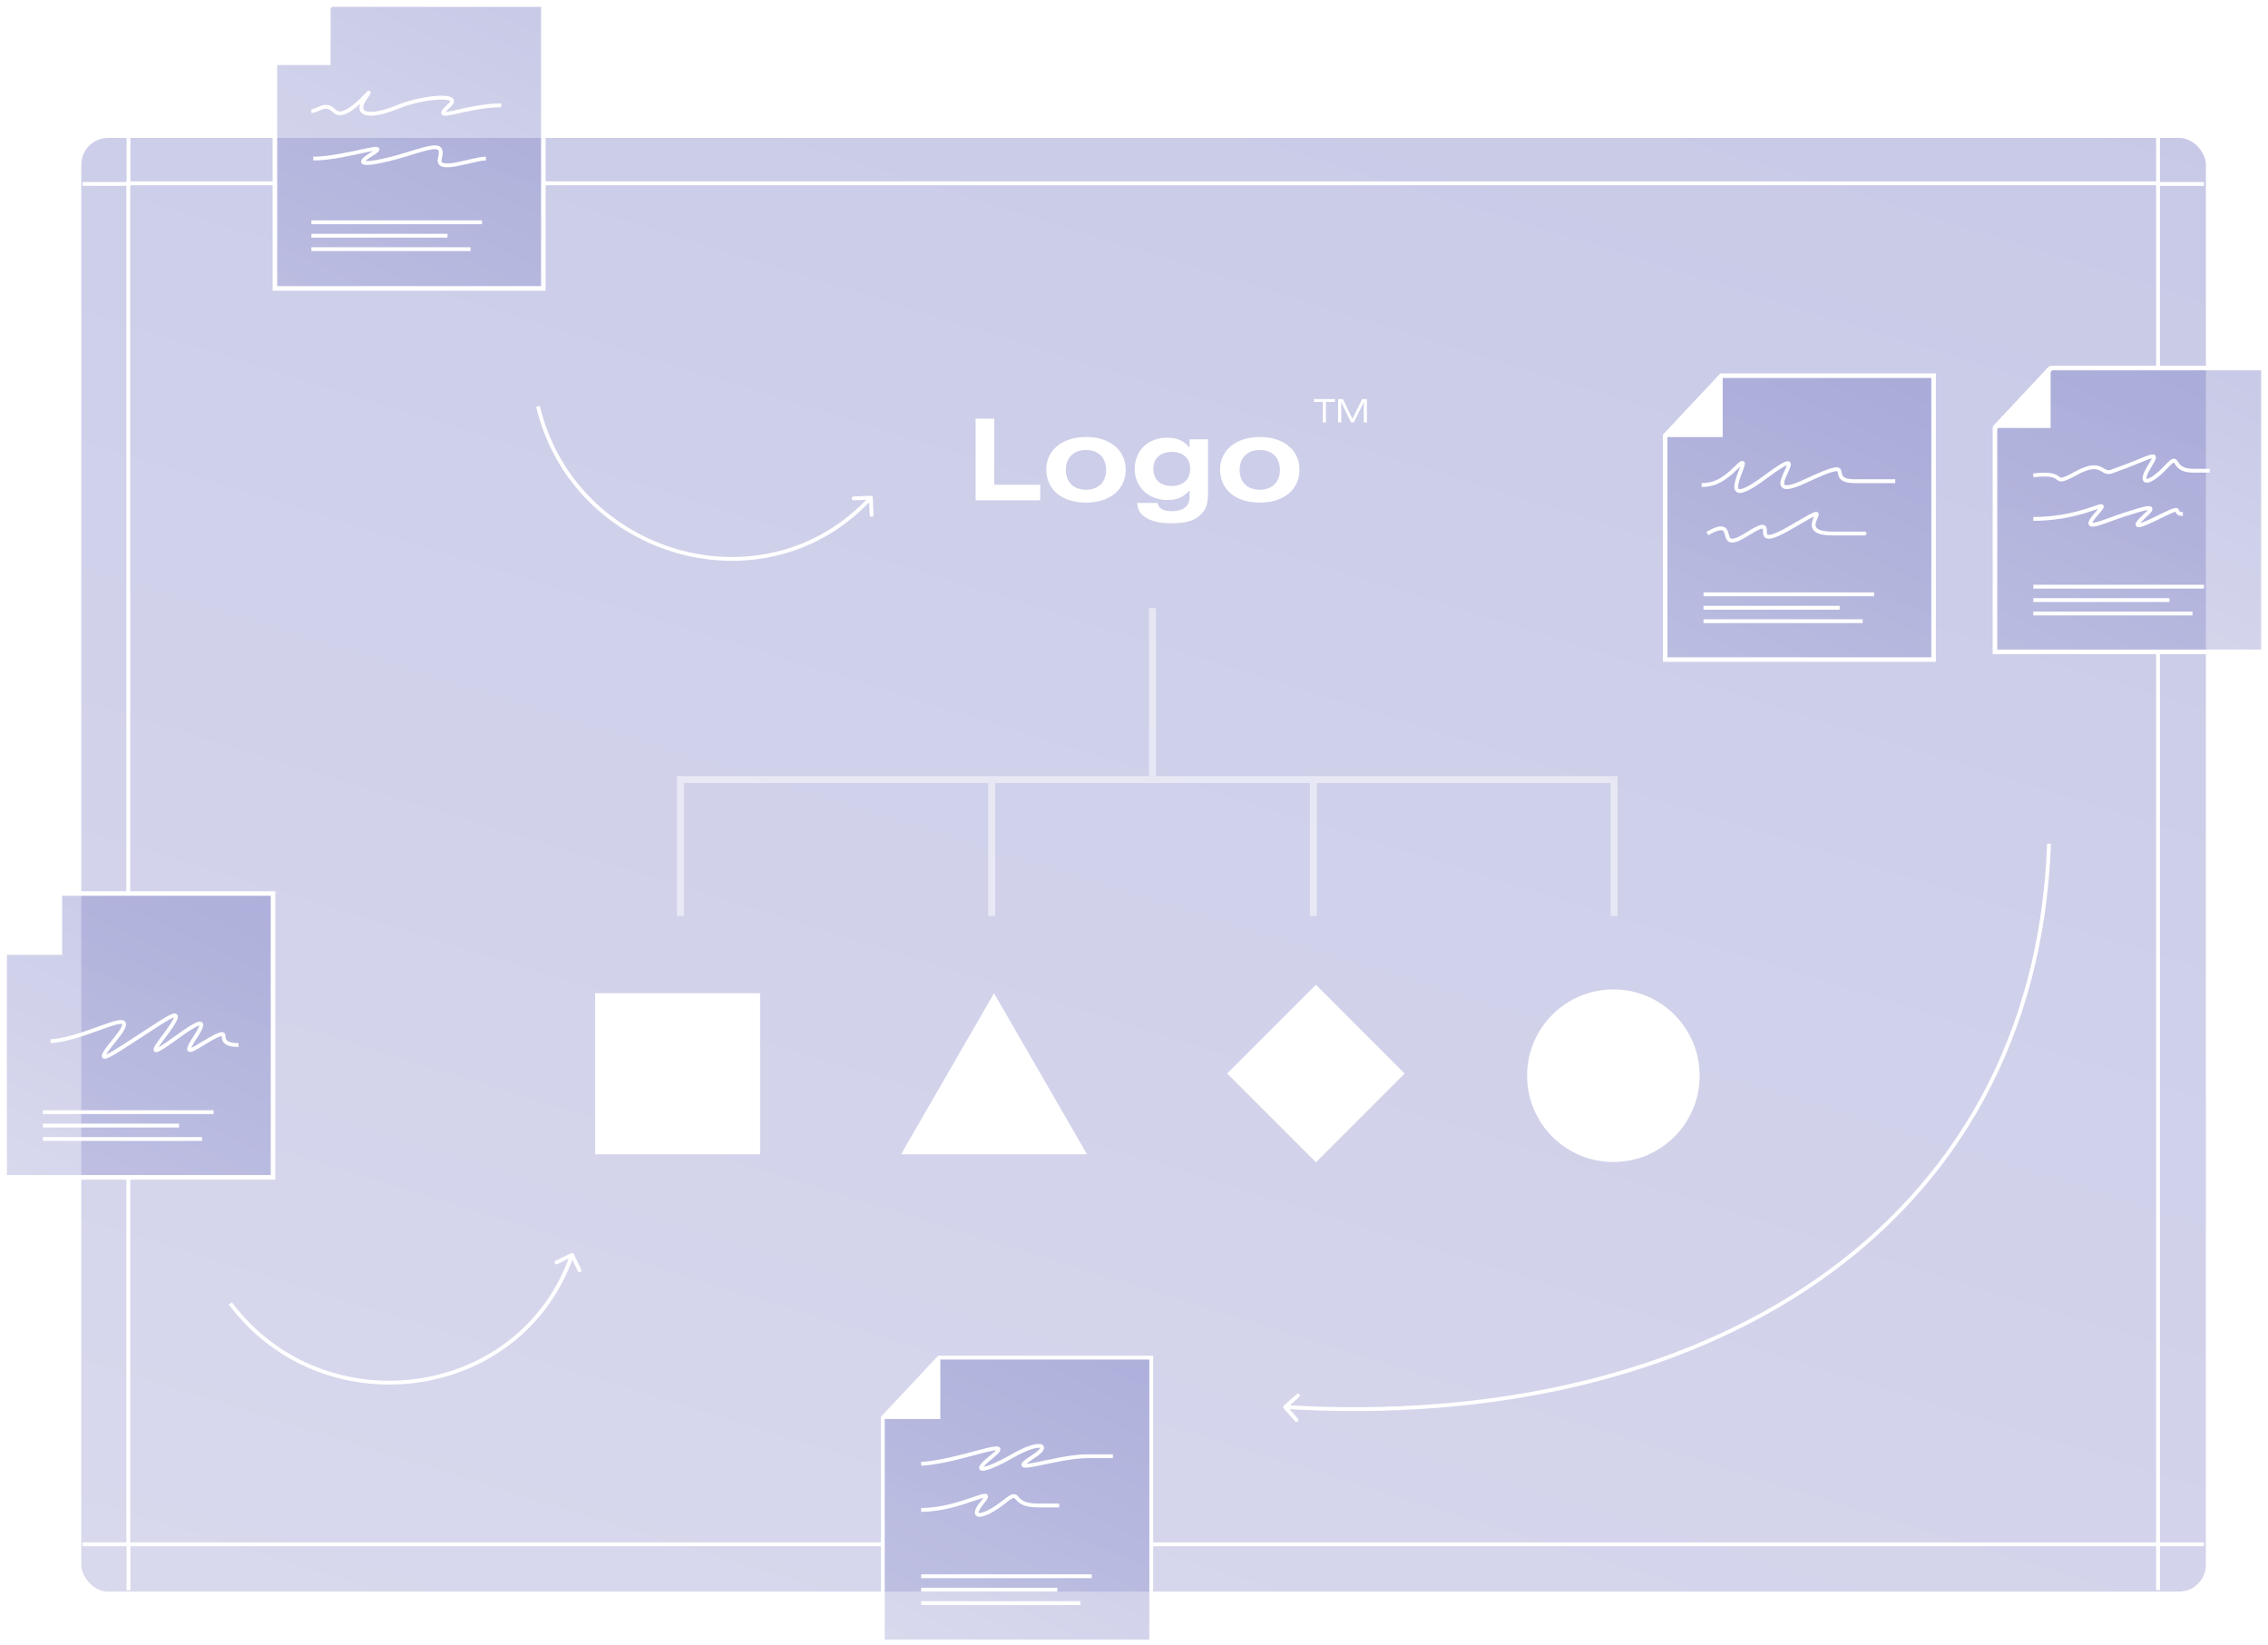<svg width="495" height="359" viewBox="0 0 495 359" fill="none" xmlns="http://www.w3.org/2000/svg">
<rect x="17.74" y="30.092" width="463.705" height="317.228" rx="5.859" fill="url(#paint0_linear_1375_40073)" fill-opacity="0.4"/>
<g filter="url(#filter0_b_1375_40073)">
<path fill-rule="evenodd" clip-rule="evenodd" d="M422.018 143.925V81.986H375.694L363.427 95.065V143.925H422.018Z" fill="url(#paint1_linear_1375_40073)" fill-opacity="0.4"/>
<path fill-rule="evenodd" clip-rule="evenodd" d="M422.018 143.925V81.986H375.694L363.427 95.065V143.925H422.018Z" stroke="white"/>
</g>
<path d="M371.378 105.841C373.889 105.841 375.981 105.004 378.911 102.074C384.352 96.634 372.215 113.793 385.189 104.167C398.162 94.542 381.422 110.863 393.977 105.004C406.532 99.145 397.744 105.004 404.858 105.004C410.55 105.004 413.089 105.004 413.647 105.004" stroke="white" stroke-width="0.837"/>
<path d="M375.563 81.986L363.427 94.96V95.379H375.982V81.986H375.563Z" fill="white"/>
<path d="M371.797 129.695H409.044M371.797 132.625H401.511M371.797 135.554H406.533" stroke="white" stroke-width="0.837"/>
<path d="M372.634 116.423C380.068 112.205 373.625 121.484 381.554 116.423C389.484 111.362 380.068 121.484 391.466 114.736C402.865 107.988 389.98 116.423 399.892 116.423C407.821 116.423 407.491 116.423 406.334 116.423" stroke="white" stroke-width="0.837"/>
<path d="M481 337H471V347" stroke="white" stroke-width="0.837"/>
<path d="M18 337H28.044V347.044" stroke="white" stroke-width="0.837"/>
<path d="M481.044 40.137H471V30.093" stroke="white" stroke-width="0.837"/>
<path d="M18 40.137H28.044V30.093" stroke="white" stroke-width="0.837"/>
<path d="M471 337L471 142" stroke="white" stroke-width="0.837"/>
<path d="M471 80L471 40" stroke="white" stroke-width="0.837"/>
<path d="M28 195L28 40" stroke="white" stroke-width="0.837"/>
<path d="M28 337L28 257" stroke="white" stroke-width="0.837"/>
<path d="M251 337L471 337" stroke="white" stroke-width="0.837"/>
<path d="M28 337H193" stroke="white" stroke-width="0.837"/>
<path d="M119 40L471 40" stroke="white" stroke-width="0.837"/>
<path d="M28 40H60" stroke="white" stroke-width="0.837"/>
<path d="M280.19 306.725C280.017 306.878 280.001 307.142 280.154 307.315L282.651 310.136C282.804 310.309 283.069 310.325 283.242 310.172C283.415 310.018 283.431 309.754 283.278 309.581L281.058 307.074L283.565 304.855C283.738 304.702 283.755 304.437 283.601 304.264C283.448 304.091 283.184 304.075 283.011 304.228L280.19 306.725ZM280.442 307.456C325.806 310.218 366.829 300.659 396.905 279.763C426.993 258.858 446.097 226.623 447.627 184.117L446.791 184.087C445.27 226.33 426.299 258.321 396.427 279.075C366.543 299.839 325.72 309.374 280.493 306.62L280.442 307.456Z" fill="white"/>
<path opacity="0.5" d="M148.512 199.882V170.119H216.433M352.275 199.882V170.119H286.643M286.643 170.119V199.882M286.643 170.119H251.538M216.433 170.119V199.882M216.433 170.119H251.538M251.538 170.119V132.725" stroke="white" stroke-width="1.526"/>
<rect x="129.9" y="216.746" width="35.992" height="35.154" fill="white"/>
<rect x="267.835" y="234.266" width="27.388" height="27.388" transform="rotate(-45 267.835 234.266)" fill="white"/>
<circle cx="352.127" cy="234.741" r="18.833" fill="white"/>
<path d="M216.95 216.746L237.246 251.901H196.654L216.95 216.746Z" fill="white"/>
<path d="M212.934 109.172H227.037V105.78H216.994V91.356H212.934V109.172ZM237.037 95.362C231.882 95.362 228.356 98.221 228.356 102.414C228.356 106.848 231.748 109.679 237.063 109.679C242.245 109.679 245.691 106.821 245.691 102.521C245.691 98.221 242.245 95.362 237.037 95.362ZM237.037 98.194C239.735 98.194 241.417 99.877 241.417 102.574C241.417 105.192 239.708 106.875 237.037 106.875C234.312 106.875 232.63 105.219 232.63 102.548C232.63 99.877 234.339 98.194 237.037 98.194ZM263.658 95.87H259.625V97.686C258.449 96.191 256.927 95.523 254.737 95.523C250.543 95.523 247.658 98.327 247.658 102.361C247.658 106.26 250.677 109.118 254.763 109.118C256.873 109.118 258.316 108.504 259.625 107.035V108.451C259.625 110.481 258.262 111.549 255.752 111.549C253.882 111.549 252.84 110.961 252.653 109.76H248.166C248.326 110.961 248.54 111.549 249.208 112.244C250.41 113.526 252.627 114.193 255.752 114.193C258.984 114.193 260.96 113.552 262.322 112.03C263.337 110.881 263.658 109.786 263.658 107.382V95.87ZM255.752 98.621C258.209 98.621 259.758 100.01 259.758 102.254C259.758 104.631 258.262 106.047 255.725 106.047C253.187 106.047 251.718 104.631 251.718 102.227C251.718 100.01 253.294 98.621 255.752 98.621ZM274.964 95.362C269.808 95.362 266.283 98.221 266.283 102.414C266.283 106.848 269.675 109.679 274.99 109.679C280.172 109.679 283.618 106.821 283.618 102.521C283.618 98.221 280.172 95.362 274.964 95.362ZM274.964 98.194C277.661 98.194 279.344 99.877 279.344 102.574C279.344 105.192 277.635 106.875 274.964 106.875C272.239 106.875 270.556 105.219 270.556 102.548C270.556 99.877 272.266 98.194 274.964 98.194Z" fill="white"/>
<path d="M288.704 92.172H289.391V87.7H291.352V87.082H286.773V87.7H288.704V92.172ZM292.045 92.172H292.732V87.761L294.854 92.172H295.479L297.647 87.761V92.172H298.334V87.082H297.296L295.174 91.409L293.091 87.082H292.045V92.172Z" fill="white"/>
<path d="M190.051 108.18C190.282 108.17 190.478 108.349 190.488 108.58L190.65 112.343C190.66 112.574 190.481 112.769 190.25 112.779C190.019 112.789 189.824 112.61 189.814 112.379L189.669 109.034L186.324 109.178C186.093 109.188 185.898 109.009 185.888 108.778C185.878 108.547 186.057 108.352 186.288 108.342L190.051 108.18ZM117.826 88.585C125.638 121.25 167.101 133.019 189.761 108.315L190.378 108.881C167.237 134.11 124.97 122.057 117.012 88.779L117.826 88.585Z" fill="white"/>
<path d="M124.67 273.46C124.878 273.359 125.128 273.446 125.229 273.654L126.873 277.042C126.974 277.25 126.887 277.501 126.679 277.602C126.471 277.703 126.221 277.616 126.12 277.408L124.659 274.396L121.647 275.857C121.439 275.958 121.188 275.871 121.087 275.663C120.986 275.455 121.073 275.205 121.281 275.104L124.67 273.46ZM50.604 284.174C70.752 311.047 113.478 305.373 124.457 273.699L125.248 273.973C114.036 306.319 70.46 312.052 49.934 284.676L50.604 284.174Z" fill="white"/>
<g filter="url(#filter1_b_1375_40073)">
<path fill-rule="evenodd" clip-rule="evenodd" d="M59.591 256.923V194.984H13.268L1 208.063V256.923H59.591Z" fill="url(#paint2_linear_1375_40073)" fill-opacity="0.4"/>
<path fill-rule="evenodd" clip-rule="evenodd" d="M59.591 256.923V194.984H13.268L1 208.063V256.923H59.591Z" stroke="white"/>
</g>
<path d="M11.044 227.202C19.414 226.791 32.388 218.002 24.815 227.202C19.512 233.643 24.815 229.721 30.714 225.954C36.613 222.187 42.013 218.002 35.317 226.791C28.621 235.579 48.709 216.747 42.85 225.954C38.665 232.231 43.687 227.628 47.454 225.954C50.467 224.615 46.617 228.046 52.057 228.046" stroke="white" stroke-width="0.837"/>
<path d="M13.137 194.984L1 207.958V208.377H13.555V194.984H13.137Z" fill="white"/>
<path d="M9.37 242.693H46.617M9.37 245.623H39.084M9.37 248.552H44.106" stroke="white" stroke-width="0.837"/>
<g filter="url(#filter2_b_1375_40073)">
<path fill-rule="evenodd" clip-rule="evenodd" d="M494 142.253V80.314H447.677L435.409 93.393V142.253H494Z" fill="url(#paint3_linear_1375_40073)" fill-opacity="0.4"/>
<path fill-rule="evenodd" clip-rule="evenodd" d="M494 142.253V80.314H447.677L435.409 93.393V142.253H494Z" stroke="white"/>
</g>
<path d="M482.282 102.714H478.615C473.481 102.714 476.048 98.354 472.748 101.889C469.081 105.818 466.514 106.027 469.081 101.889C471.648 97.752 469.607 99.847 461.357 102.714C458.425 104.174 459.264 99.892 452.986 103.335C447.127 106.547 451.731 102.714 443.779 103.749" stroke="white" stroke-width="0.837"/>
<path d="M443.779 113.234C455.806 113.234 461.396 107.748 457.524 112.171C453.652 116.594 459.242 113.647 464.053 112.171C467.095 111.238 471.153 109.775 468.52 112.171C463.456 116.778 469.207 113.806 472.551 112.171C476.766 110.11 474.017 112.171 476.423 112.171" stroke="white" stroke-width="0.837"/>
<path d="M447.137 80L435 92.974V93.392H447.555V80H447.137Z" fill="white"/>
<path d="M443.779 128.023H481.026M443.779 130.953H473.493M443.779 133.883H478.515" stroke="white" stroke-width="0.837"/>
<g filter="url(#filter3_b_1375_40073)">
<path fill-rule="evenodd" clip-rule="evenodd" d="M251.267 358.201V296.262H204.943L192.676 309.34V358.201H251.267Z" fill="url(#paint4_linear_1375_40073)" fill-opacity="0.4"/>
<path fill-rule="evenodd" clip-rule="evenodd" d="M251.267 358.201V296.262H204.943L192.676 309.34V358.201H251.267Z" stroke="white" stroke-width="0.837"/>
</g>
<path d="M201.046 329.491C209.854 329.491 217.735 323.89 214.49 327.754C211.245 331.619 214.49 331.423 219.125 327.754C223.298 324.453 220.053 328.525 226.543 328.525H231.178" stroke="white" stroke-width="0.837"/>
<path d="M201.046 319.443C209.51 318.969 222.168 313.285 216.554 317.781C210.94 322.277 216.122 320.529 220.872 317.781C227.026 314.222 229.44 315.346 225.623 317.781C218.281 322.464 230.373 317.781 237.283 317.781C240.737 317.781 242.465 317.781 242.896 317.781" stroke="white" stroke-width="0.837"/>
<path d="M204.812 296.262L192.676 309.235V309.654H205.231V296.262H204.812Z" fill="white"/>
<path d="M201.046 343.971H238.293M201.046 346.9H230.76M201.046 349.83H235.782" stroke="white" stroke-width="0.837"/>
<g filter="url(#filter4_b_1375_40073)">
<path fill-rule="evenodd" clip-rule="evenodd" d="M118.591 62.939V1H72.267L60 14.078V62.939H118.591Z" fill="url(#paint5_linear_1375_40073)" fill-opacity="0.4"/>
<path fill-rule="evenodd" clip-rule="evenodd" d="M118.591 62.939V1H72.267L60 14.078V62.939H118.591Z" stroke="white"/>
</g>
<path d="M68.379 34.602C75.493 34.602 86.375 30.418 80.934 33.766C75.493 37.114 84.394 35.038 88.467 33.766C95.163 31.673 96.837 31.254 96 34.602C95.163 37.95 103.115 34.602 106.044 34.602" stroke="white" stroke-width="0.837"/>
<path d="M109.393 22.983C101.441 22.983 93.449 27.166 98.093 22.983C101.022 20.344 92.234 21.1 86.793 23.329C81.353 25.558 77.586 25.422 79.26 22.138C83.445 15.861 75.897 27.145 72.983 24.231C70.89 22.138 69.635 24.231 67.96 24.231" stroke="white" stroke-width="0.837"/>
<path d="M71.728 0.799L59.591 13.773V14.191H72.146V0.799H71.728Z" fill="white"/>
<path d="M67.961 48.508H105.208M67.961 51.437H97.675M67.961 54.367H102.697" stroke="white" stroke-width="0.837"/>
<defs>
<filter id="filter0_b_1375_40073" x="322.927" y="41.486" width="139.591" height="142.939" filterUnits="userSpaceOnUse" color-interpolation-filters="sRGB">
<feFlood flood-opacity="0" result="BackgroundImageFix"/>
<feGaussianBlur in="BackgroundImage" stdDeviation="20"/>
<feComposite in2="SourceAlpha" operator="in" result="effect1_backgroundBlur_1375_40073"/>
<feBlend mode="normal" in="SourceGraphic" in2="effect1_backgroundBlur_1375_40073" result="shape"/>
</filter>
<filter id="filter1_b_1375_40073" x="-39.5" y="154.484" width="139.591" height="142.939" filterUnits="userSpaceOnUse" color-interpolation-filters="sRGB">
<feFlood flood-opacity="0" result="BackgroundImageFix"/>
<feGaussianBlur in="BackgroundImage" stdDeviation="20"/>
<feComposite in2="SourceAlpha" operator="in" result="effect1_backgroundBlur_1375_40073"/>
<feBlend mode="normal" in="SourceGraphic" in2="effect1_backgroundBlur_1375_40073" result="shape"/>
</filter>
<filter id="filter2_b_1375_40073" x="394.909" y="39.815" width="139.591" height="142.939" filterUnits="userSpaceOnUse" color-interpolation-filters="sRGB">
<feFlood flood-opacity="0" result="BackgroundImageFix"/>
<feGaussianBlur in="BackgroundImage" stdDeviation="20"/>
<feComposite in2="SourceAlpha" operator="in" result="effect1_backgroundBlur_1375_40073"/>
<feBlend mode="normal" in="SourceGraphic" in2="effect1_backgroundBlur_1375_40073" result="shape"/>
</filter>
<filter id="filter3_b_1375_40073" x="152.257" y="255.844" width="139.429" height="142.775" filterUnits="userSpaceOnUse" color-interpolation-filters="sRGB">
<feFlood flood-opacity="0" result="BackgroundImageFix"/>
<feGaussianBlur in="BackgroundImage" stdDeviation="20"/>
<feComposite in2="SourceAlpha" operator="in" result="effect1_backgroundBlur_1375_40073"/>
<feBlend mode="normal" in="SourceGraphic" in2="effect1_backgroundBlur_1375_40073" result="shape"/>
</filter>
<filter id="filter4_b_1375_40073" x="19.5" y="-39.5" width="139.591" height="142.939" filterUnits="userSpaceOnUse" color-interpolation-filters="sRGB">
<feFlood flood-opacity="0" result="BackgroundImageFix"/>
<feGaussianBlur in="BackgroundImage" stdDeviation="20"/>
<feComposite in2="SourceAlpha" operator="in" result="effect1_backgroundBlur_1375_40073"/>
<feBlend mode="normal" in="SourceGraphic" in2="effect1_backgroundBlur_1375_40073" result="shape"/>
</filter>
<linearGradient id="paint0_linear_1375_40073" x1="597.371" y1="35.309" x2="447.017" y2="520.611" gradientUnits="userSpaceOnUse">
<stop stop-color="#7376C1"/>
<stop offset="1" stop-color="#A2A4D4"/>
</linearGradient>
<linearGradient id="paint1_linear_1375_40073" x1="436.665" y1="83.005" x2="396.218" y2="167.491" gradientUnits="userSpaceOnUse">
<stop stop-color="#7376C1"/>
<stop offset="1" stop-color="#A2A4D4"/>
</linearGradient>
<linearGradient id="paint2_linear_1375_40073" x1="74.239" y1="196.003" x2="33.791" y2="280.49" gradientUnits="userSpaceOnUse">
<stop stop-color="#7376C1"/>
<stop offset="1" stop-color="#A2A4D4"/>
</linearGradient>
<linearGradient id="paint3_linear_1375_40073" x1="508.648" y1="81.333" x2="468.2" y2="165.82" gradientUnits="userSpaceOnUse">
<stop stop-color="#7376C1"/>
<stop offset="1" stop-color="#A2A4D4"/>
</linearGradient>
<linearGradient id="paint4_linear_1375_40073" x1="265.914" y1="297.28" x2="225.467" y2="381.767" gradientUnits="userSpaceOnUse">
<stop stop-color="#7376C1"/>
<stop offset="1" stop-color="#A2A4D4"/>
</linearGradient>
<linearGradient id="paint5_linear_1375_40073" x1="133.239" y1="2.019" x2="92.791" y2="86.505" gradientUnits="userSpaceOnUse">
<stop stop-color="#7376C1"/>
<stop offset="1" stop-color="#A2A4D4"/>
</linearGradient>
</defs>
</svg>
